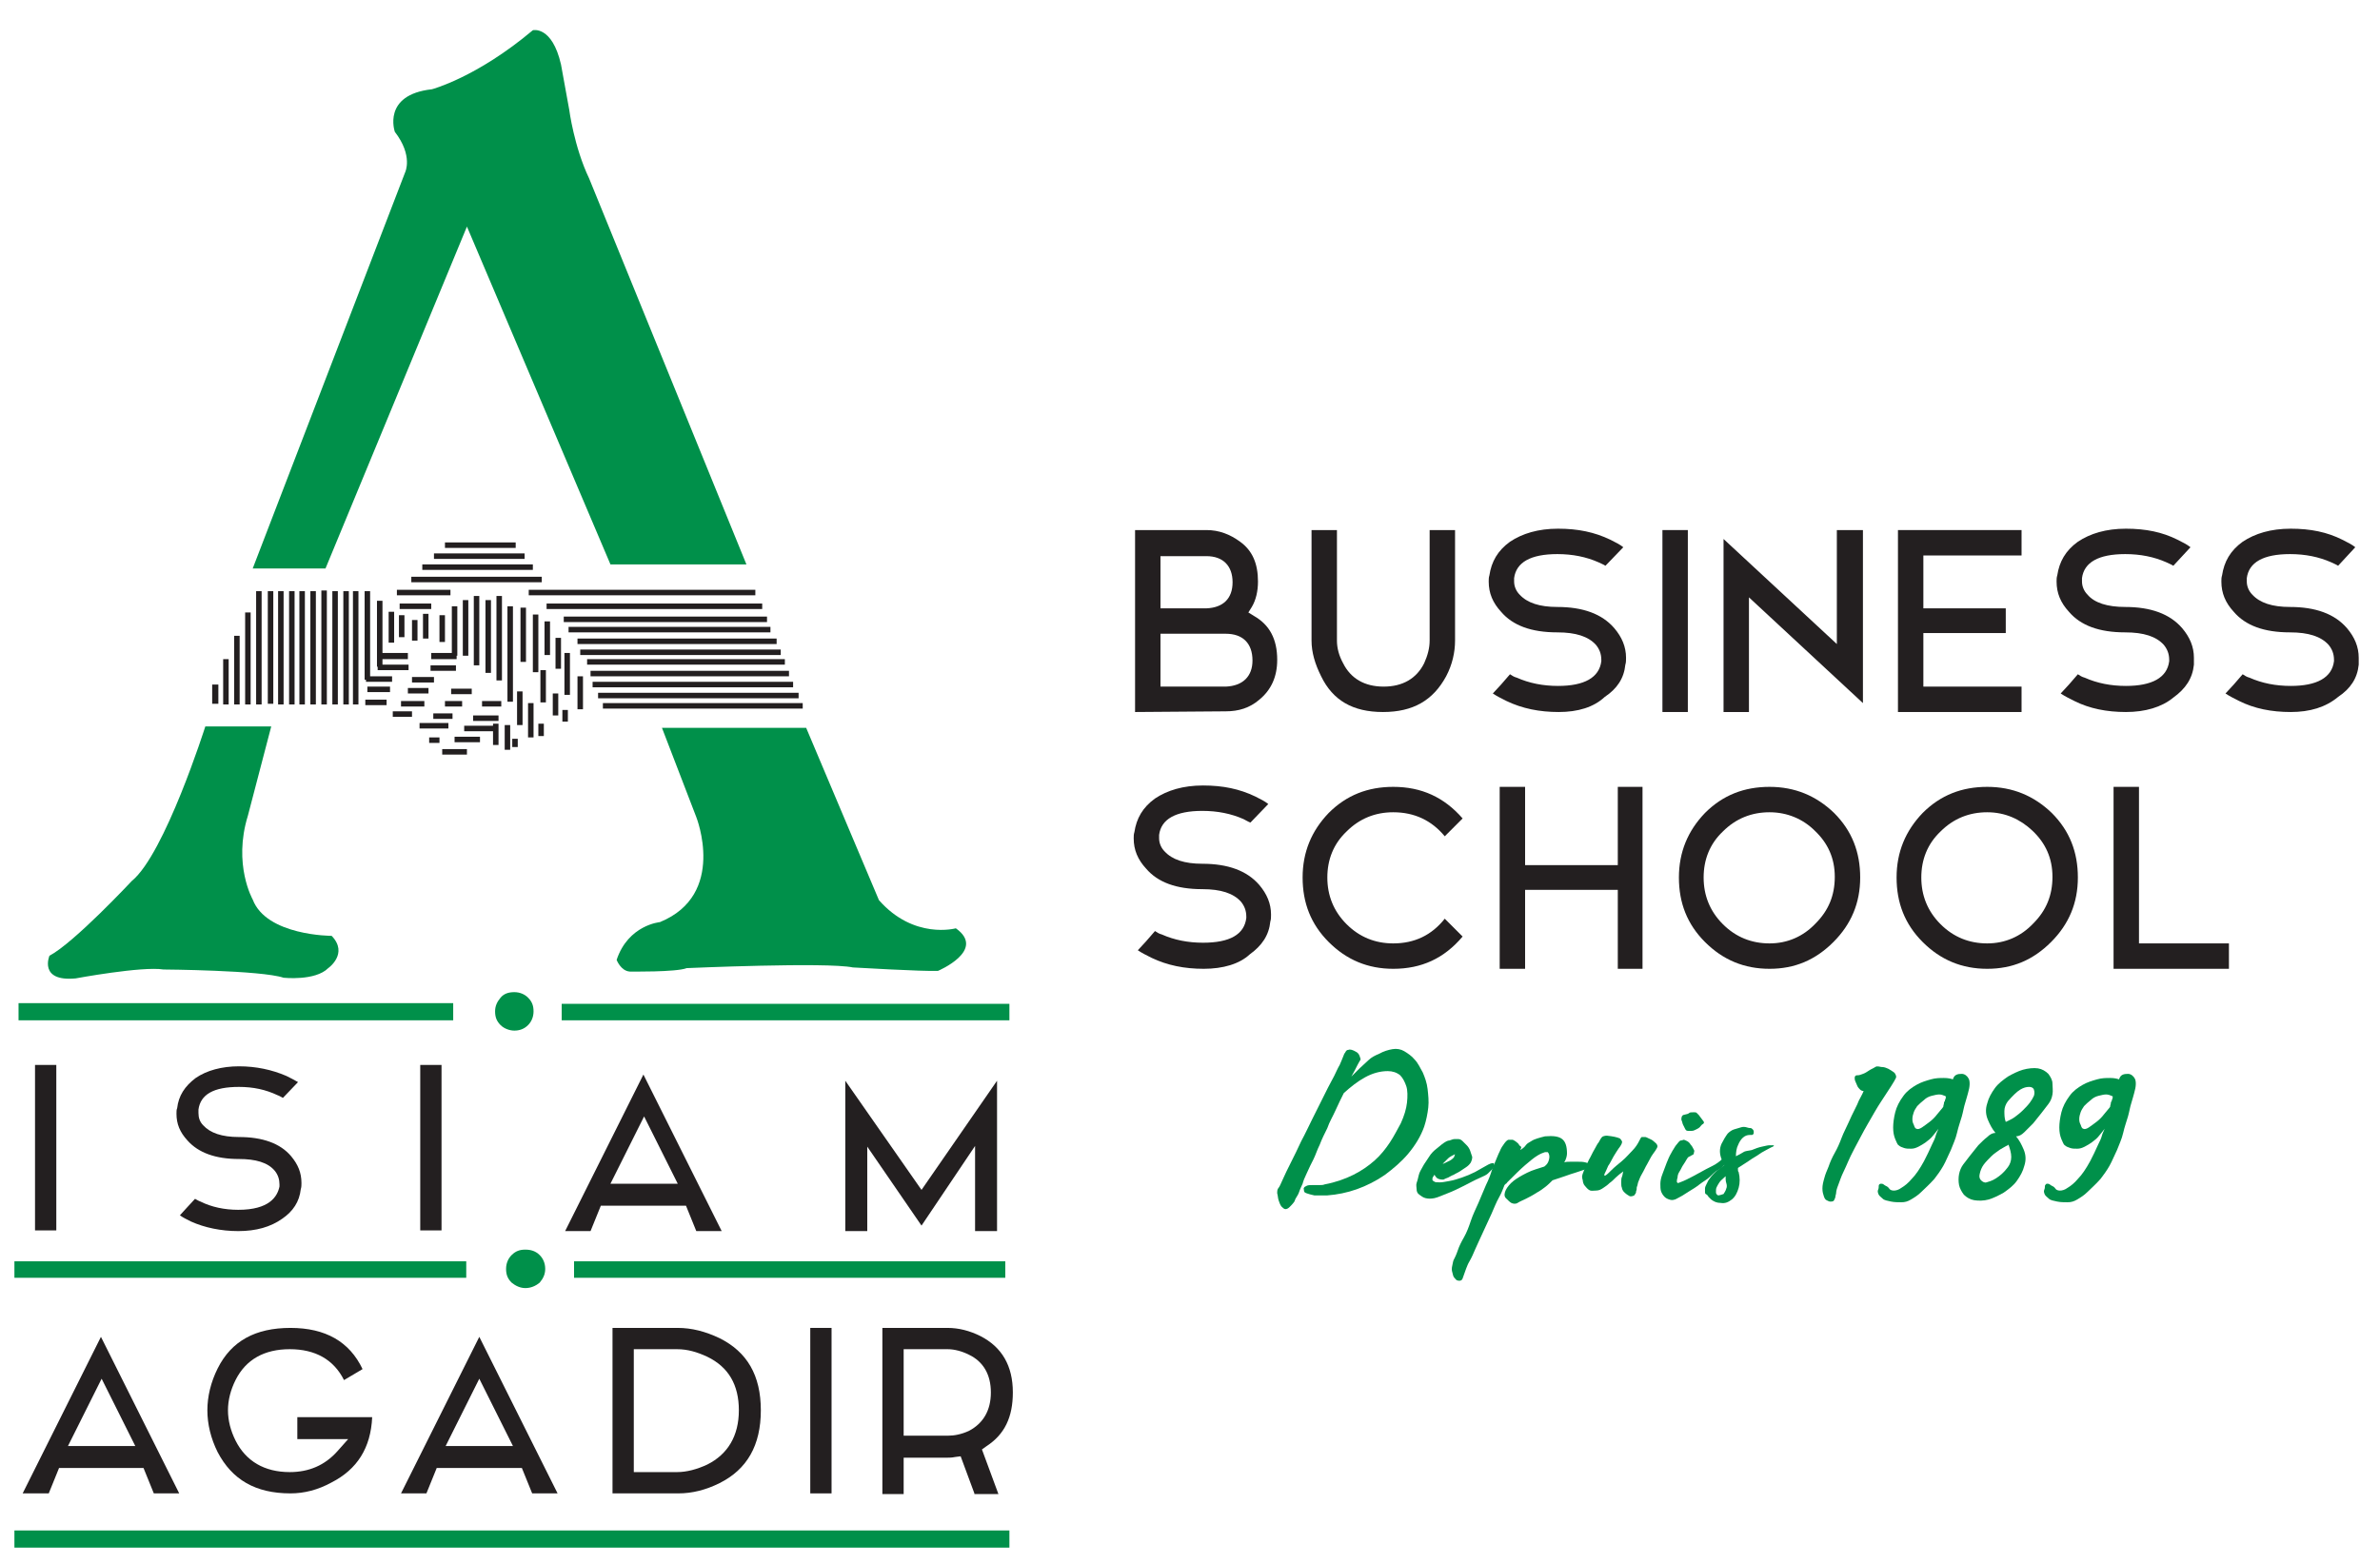 <?xml version="1.0" encoding="UTF-8"?> <svg xmlns="http://www.w3.org/2000/svg" xmlns:xlink="http://www.w3.org/1999/xlink" version="1.1" id="Layer_1" x="0px" y="0px" viewBox="0 0 346.6 227.8" style="enable-background:new 0 0 346.6 227.8;" xml:space="preserve"> <style type="text/css"> .st0{fill:#00904A;} .st1{fill:#231F20;} .st2{fill-rule:evenodd;clip-rule:evenodd;fill:#00904A;} </style> <g> <g> <rect x="2.1" y="222.9" class="st0" width="144.9" height="2.5"></rect> <rect x="2.1" y="183.7" class="st0" width="65.8" height="2.4"></rect> <rect x="83.6" y="183.7" class="st0" width="62.8" height="2.4"></rect> <path class="st0" d="M74.5,182.8c0.6-0.6,1.2-0.8,2-0.8c0.8,0,1.5,0.2,2.1,0.8c0.5,0.5,0.8,1.2,0.8,2s-0.3,1.4-0.8,2 c-0.6,0.5-1.3,0.8-2.1,0.8c-0.7,0-1.4-0.3-2-0.8c-0.6-0.6-0.8-1.2-0.8-2S74,183.3,74.5,182.8z"></path> <path class="st0" d="M72.9,145.3c0.5-0.6,1.2-0.8,2-0.8s1.5,0.3,2,0.8c0.6,0.6,0.8,1.2,0.8,2s-0.3,1.5-0.8,2 c-0.6,0.6-1.3,0.8-2,0.8s-1.5-0.3-2-0.8c-0.6-0.6-0.8-1.2-0.8-2S72.4,145.9,72.9,145.3z"></path> <rect x="2.7" y="146.1" class="st0" width="63.3" height="2.5"></rect> <rect x="81.8" y="146.2" class="st0" width="65.2" height="2.4"></rect> <g> <rect x="77" y="85.9" class="st1" width="33" height="0.8"></rect> <rect x="79.6" y="87.9" class="st1" width="31.4" height="0.8"></rect> <rect x="82.1" y="89.8" class="st1" width="29.6" height="0.8"></rect> <rect x="82.8" y="91.3" class="st1" width="29.4" height="0.8"></rect> <rect x="84.1" y="93" class="st1" width="29" height="0.8"></rect> <rect x="84.5" y="94.6" class="st1" width="29.2" height="0.8"></rect> <rect x="85.5" y="96" class="st1" width="28.8" height="0.8"></rect> <rect x="86" y="97.7" class="st1" width="28.9" height="0.8"></rect> <rect x="86.3" y="99.3" class="st1" width="29.2" height="0.8"></rect> <rect x="87.1" y="100.9" class="st1" width="29.2" height="0.8"></rect> <rect x="87.8" y="102.4" class="st1" width="29.1" height="0.8"></rect> <rect x="64.8" y="79" class="st1" width="10.3" height="0.8"></rect> <rect x="63.2" y="80.6" class="st1" width="13.2" height="0.8"></rect> <rect x="61.5" y="82.2" class="st1" width="16.1" height="0.8"></rect> <rect x="59.9" y="84" class="st1" width="19" height="0.8"></rect> <rect x="57.8" y="85.9" class="st1" width="7.8" height="0.8"></rect> <rect x="58.2" y="87.9" class="st1" width="4.6" height="0.8"></rect> <rect x="42.1" y="86.1" class="st1" width="0.8" height="16.5"></rect> <rect x="40.5" y="86.1" class="st1" width="0.8" height="16.5"></rect> <rect x="39" y="86.1" class="st1" width="0.8" height="16.4"></rect> <rect x="37.3" y="86.1" class="st1" width="0.8" height="16.5"></rect> <rect x="35.7" y="89.2" class="st1" width="0.8" height="13.4"></rect> <rect x="34.1" y="92.6" class="st1" width="0.8" height="10"></rect> <rect x="32.5" y="96" class="st1" width="0.8" height="6.6"></rect> <rect x="43.6" y="86.1" class="st1" width="0.8" height="16.5"></rect> <rect x="45.2" y="86.1" class="st1" width="0.8" height="16.5"></rect> <rect x="46.8" y="86" class="st1" width="0.8" height="16.6"></rect> <rect x="48.4" y="86.1" class="st1" width="0.8" height="16.5"></rect> <rect x="50" y="86.1" class="st1" width="0.8" height="16.5"></rect> <rect x="51.4" y="86.1" class="st1" width="0.8" height="16.5"></rect> <rect x="53.1" y="86.1" class="st1" width="0.8" height="12.9"></rect> <rect x="64.4" y="109.1" class="st1" width="3.6" height="0.8"></rect> <rect x="66.2" y="107.3" class="st1" width="3.7" height="0.8"></rect> <rect x="67.6" y="105.7" class="st1" width="4.3" height="0.8"></rect> <rect x="68.9" y="104.2" class="st1" width="3.7" height="0.8"></rect> <rect x="70.2" y="102.1" class="st1" width="2.8" height="0.8"></rect> <rect x="62.5" y="107.4" class="st1" width="1.5" height="0.8"></rect> <rect x="61.1" y="105.3" class="st1" width="4.2" height="0.8"></rect> <rect x="63.1" y="103.9" class="st1" width="2.8" height="0.8"></rect> <rect x="64.8" y="102.1" class="st1" width="2.5" height="0.8"></rect> <rect x="65.7" y="100.3" class="st1" width="3" height="0.8"></rect> <rect x="57.2" y="103.6" class="st1" width="2.8" height="0.8"></rect> <rect x="58.4" y="102.1" class="st1" width="3.4" height="0.8"></rect> <rect x="59.4" y="100.2" class="st1" width="3" height="0.8"></rect> <rect x="60" y="98.6" class="st1" width="3.2" height="0.8"></rect> <rect x="53.2" y="101.9" class="st1" width="3.1" height="0.8"></rect> <rect x="53.5" y="100" class="st1" width="3.3" height="0.8"></rect> <rect x="53.3" y="98.5" class="st1" width="3.8" height="0.8"></rect> <rect x="55" y="96.8" class="st1" width="4.5" height="0.8"></rect> <rect x="55.4" y="95.1" class="st1" width="4" height="0.9"></rect> <rect x="73.9" y="88.3" class="st1" width="0.8" height="13.9"></rect> <rect x="72.3" y="86.8" class="st1" width="0.8" height="12.3"></rect> <rect x="70.7" y="87.4" class="st1" width="0.8" height="10.6"></rect> <rect x="69" y="86.8" class="st1" width="0.8" height="10.1"></rect> <rect x="67.4" y="87.4" class="st1" width="0.8" height="8.1"></rect> <rect x="65.8" y="88.3" class="st1" width="0.8" height="7.2"></rect> <rect x="64" y="89.6" class="st1" width="0.8" height="3.9"></rect> <rect x="75.8" y="88.5" class="st1" width="0.8" height="7.9"></rect> <rect x="77.6" y="89.5" class="st1" width="0.8" height="8.4"></rect> <rect x="79.3" y="90.5" class="st1" width="0.8" height="4.9"></rect> <rect x="80.9" y="92.9" class="st1" width="0.8" height="4.5"></rect> <rect x="82.2" y="95.1" class="st1" width="0.8" height="6.1"></rect> <rect x="84.1" y="98.5" class="st1" width="0.8" height="4.8"></rect> <rect x="78.7" y="97.6" class="st1" width="0.8" height="4.7"></rect> <rect x="75.3" y="100.7" class="st1" width="0.8" height="4.9"></rect> <rect x="76.9" y="102.4" class="st1" width="0.8" height="5"></rect> <rect x="78.4" y="105.4" class="st1" width="0.8" height="1.8"></rect> <rect x="80.5" y="101" class="st1" width="0.8" height="3.2"></rect> <rect x="81.9" y="103.4" class="st1" width="0.8" height="1.7"></rect> <rect x="73.5" y="105.6" class="st1" width="0.8" height="3.6"></rect> <rect x="74.6" y="107.6" class="st1" width="0.8" height="1.2"></rect> <rect x="71.8" y="105.4" class="st1" width="0.8" height="3.1"></rect> <rect x="62.7" y="96.9" class="st1" width="3.7" height="0.8"></rect> <rect x="62.8" y="95.1" class="st1" width="3.7" height="0.9"></rect> <rect x="61.6" y="89.4" class="st1" width="0.8" height="3.6"></rect> <rect x="60" y="90.3" class="st1" width="0.8" height="3"></rect> <rect x="56.6" y="89.1" class="st1" width="0.8" height="4.5"></rect> <rect x="54.9" y="87.5" class="st1" width="0.8" height="9.6"></rect> <rect x="58.1" y="89.6" class="st1" width="0.8" height="3.2"></rect> <rect x="30.9" y="99.7" class="st1" width="0.9" height="2.8"></rect> </g> </g> <path class="st2" d="M39.5,105.8h-9.6c0,0-5.9,18.6-10.7,22.5c0,0-8.4,9-12,10.9c0,0-1.6,3.8,3.8,3.3c0,0,9.7-1.8,12.8-1.3 c0,0,14.2,0.1,17.5,1.2c0,0,4.6,0.5,6.5-1.4c0,0,3-2.1,0.5-4.7c0,0-9.5,0-11.5-5.3c0,0-2.9-5.1-0.7-12.2L39.5,105.8L39.5,105.8z"></path> <path class="st2" d="M117.4,106h-21l5,13c0,0,4.5,11.3-5.3,15.3c0,0-4.6,0.4-6.3,5.5c0,0,0.6,1.6,1.9,1.7c0,0,6.8,0.1,8.3-0.5 c0,0,20.4-0.9,24.2-0.1c0,0,10.2,0.6,12.4,0.5c0,0,7.1-3,2.6-6.2c0,0-6.1,1.7-11.2-4.1L117.4,106L117.4,106z"></path> <path class="st2" d="M108.7,82.2H88.9L68,33L47.4,82.8H36.8L59,25.1c0,0,1.2-2.4-1.5-5.9c0,0-1.9-5.4,5.4-6.2c0,0,6.5-1.7,14.7-8.6 c0,0,2.8-0.7,4.1,5l1.2,6.6c0,0,0.7,5.4,2.9,10L108.7,82.2L108.7,82.2z"></path> </g> <rect x="5.1" y="155.1" class="st1" width="3.1" height="24.1"></rect> <path class="st1" d="M34.7,179.3c-2.5,0-4.9-0.5-6.9-1.4c-0.6-0.3-1.2-0.6-1.6-0.9l1-1.1l1.2-1.3c0.2,0.1,0.5,0.3,0.8,0.4 c1.6,0.8,3.5,1.2,5.5,1.2c4.5,0,5.7-1.9,6-3.4v-0.3c0-0.7-0.2-1.4-0.7-2c-1-1.2-2.8-1.7-5.2-1.7c-3.4,0-5.9-0.9-7.5-2.7 c-1.1-1.2-1.6-2.4-1.6-3.9c0-0.3,0-0.6,0.1-0.8c0.2-1.8,1.1-3.2,2.7-4.4c1.6-1.1,3.8-1.7,6.3-1.7s4.8,0.5,6.9,1.4 c0.6,0.3,1.2,0.6,1.7,0.9l-2.2,2.3c-0.2-0.1-0.5-0.3-0.8-0.4c-1.7-0.8-3.5-1.2-5.6-1.2c-3.7,0-5.6,1.1-5.9,3.3v0.5 c0,0.7,0.2,1.3,0.7,1.8c1,1.1,2.7,1.7,5.2,1.7c3.4,0,6,0.9,7.6,2.8c1,1.2,1.5,2.4,1.5,3.9c0,0.3,0,0.6-0.1,0.9 c-0.2,1.8-1.1,3.2-2.7,4.3C39.4,178.7,37.3,179.3,34.7,179.3L34.7,179.3z"></path> <rect x="61.2" y="155.1" class="st1" width="3.1" height="24.1"></rect> <path class="st1" d="M101.4,179.3l-1.5-3.7H87.5l-1.5,3.7h-3.7l11.4-22.8l11.4,22.8H101.4L101.4,179.3z M88.9,172.4h9.8l-4.9-9.8 L88.9,172.4z"></path> <polygon class="st1" points="142,179.3 142,166.9 134.2,178.5 126.3,167 126.3,179.3 123.1,179.3 123.1,157.4 134.2,173.3 145.2,157.4 145.2,179.3 "></polygon> <path class="st1" d="M22.4,217.5l-1.5-3.7H8.6l-1.5,3.7H3.3l11.4-22.8l11.4,22.8L22.4,217.5L22.4,217.5z M9.9,210.6h9.8l-4.9-9.8 C14.8,200.8,9.9,210.6,9.9,210.6z"></path> <path class="st1" d="M42.3,217.5c-5.1,0-8.5-2-10.6-6c-1-2-1.5-4.1-1.5-6.1s0.5-4.1,1.5-6.1c2-4,5.5-5.9,10.6-5.9s8.6,2,10.5,6 l-2.7,1.6c-1.5-3-4.2-4.5-7.9-4.5s-6.4,1.5-7.9,4.5c-0.7,1.4-1.1,2.9-1.1,4.4s0.4,3,1.1,4.4c1.5,3,4.2,4.6,7.9,4.6 c2.8,0,5.1-1,6.9-3l1.6-1.8h-7.4v-3.2h10.9c-0.2,4.5-2.2,7.6-5.9,9.5C46.3,217,44.3,217.5,42.3,217.5L42.3,217.5z"></path> <path class="st1" d="M77.5,217.5l-1.5-3.7H63.6l-1.5,3.7h-3.7l11.4-22.8l11.4,22.8L77.5,217.5L77.5,217.5z M64.9,210.6h9.8l-4.9-9.8 L64.9,210.6z"></path> <path class="st1" d="M89.2,217.5v-24.1h9.5c2,0,4,0.5,6.1,1.5c4,2,6,5.4,6,10.5s-2,8.6-6,10.6c-2,1-4,1.5-6,1.5L89.2,217.5 L89.2,217.5z M92.3,214.4h6.3c1.4,0,2.9-0.4,4.4-1.1c3-1.5,4.6-4.2,4.6-7.9s-1.5-6.3-4.6-7.8c-1.5-0.7-2.9-1.1-4.4-1.1h-6.3V214.4 L92.3,214.4z"></path> <rect x="118" y="193.4" class="st1" width="3.1" height="24.1"></rect> <path class="st1" d="M141.9,217.5l-2-5.4l-0.8,0.1c-0.5,0.1-0.8,0.1-1.1,0.1h-6.4v5.3h-3.1v-24.2h9.5c1.6,0,3.2,0.4,4.8,1.2 c3.1,1.6,4.7,4.3,4.7,8.2c0,3.6-1.2,6.1-3.8,7.8l-0.7,0.5l2.4,6.5H141.9L141.9,217.5z M131.6,209.1h6.4c1,0,2-0.2,3.1-0.7 c2.1-1.1,3.2-3,3.2-5.6s-1.1-4.5-3.2-5.5c-1-0.5-2.1-0.8-3.1-0.8h-6.4V209.1L131.6,209.1z"></path> <g> <g> <path class="st0" d="M202.8,152.8c0.6-0.1,1.2,0,1.7,0.3s1.1,0.7,1.5,1.2c0.5,0.5,0.8,1.2,1.2,1.9c0.3,0.7,0.6,1.5,0.7,2.4 c0.1,0.9,0.2,1.8,0.1,2.7c-0.1,0.9-0.3,1.9-0.6,2.8c-0.5,1.4-1.3,2.7-2.3,3.9c-1,1.2-2.2,2.2-3.4,3.1c-1.3,0.9-2.7,1.6-4.1,2.1 s-2.9,0.8-4.3,0.9c-0.8,0-1.4,0-1.9,0c-0.5-0.1-0.8-0.2-1.1-0.3s-0.4-0.2-0.4-0.4s-0.1-0.3,0-0.4c0-0.1,0.2-0.2,0.4-0.3 s0.5-0.1,0.8-0.1h1c0.3,0,0.6,0,0.8-0.1c1.6-0.3,3-0.8,4.2-1.4c1.2-0.6,2.2-1.3,3.1-2.1c0.9-0.8,1.6-1.7,2.2-2.6s1.1-1.9,1.6-2.8 c0.5-1.1,0.8-2.1,0.9-3c0.1-0.9,0.1-1.8-0.1-2.4s-0.5-1.2-0.9-1.6c-0.5-0.4-1.1-0.6-1.8-0.6c-1.1,0-2.2,0.3-3.3,0.9 c-1.1,0.6-2.1,1.4-3.1,2.3c-0.4,0.8-0.8,1.6-1.2,2.5s-0.9,1.7-1.2,2.6c-0.4,0.8-0.8,1.6-1.1,2.4c-0.4,0.8-0.6,1.5-0.9,2.1 c-0.1,0.2-0.3,0.6-0.5,1s-0.4,0.9-0.6,1.3s-0.4,0.9-0.5,1.3c-0.2,0.4-0.3,0.7-0.4,0.9c-0.1,0.3-0.2,0.6-0.4,0.9s-0.3,0.5-0.4,0.8 c-0.2,0.3-0.5,0.6-0.7,0.8s-0.4,0.3-0.6,0.3c-0.2,0-0.4-0.2-0.6-0.4c-0.2-0.3-0.3-0.6-0.4-0.9c-0.1-0.3-0.1-0.7-0.2-1 c0-0.3,0-0.6,0.2-0.8c0.1-0.1,0.3-0.5,0.6-1.2s0.7-1.5,1.2-2.5c0.5-1,1-2,1.5-3.1c0.6-1.1,1.1-2.2,1.6-3.2s1-2,1.4-2.8 c0.4-0.8,0.7-1.4,0.9-1.8c0.3-0.6,0.6-1.1,0.9-1.7s0.5-1.1,0.8-1.6c0.2-0.5,0.4-0.9,0.5-1.2s0.2-0.5,0.3-0.6 c0.1-0.2,0.2-0.4,0.5-0.4c0.2-0.1,0.6,0,1.1,0.3c0.2,0.1,0.4,0.3,0.5,0.6c0.1,0.3,0.2,0.5,0.1,0.6c0,0-0.2,0.3-0.4,0.7 s-0.5,1-0.9,1.7c0.4-0.4,0.8-0.8,1.2-1.2s0.9-0.8,1.3-1.2s1-0.7,1.5-0.9C201.5,153.1,202.2,152.9,202.8,152.8L202.8,152.8z"></path> <path class="st0" d="M216.4,169.8c0.5-0.3,0.8-0.4,1-0.4s0.2,0.1,0.2,0.3s-0.1,0.4-0.3,0.6c-0.2,0.2-0.4,0.4-0.6,0.6 s-0.6,0.4-1.3,0.7s-1.4,0.7-2.2,1.1c-0.8,0.4-1.6,0.8-2.4,1.1s-1.4,0.6-1.9,0.7c-0.5,0.1-0.9,0.1-1.3,0s-0.6-0.3-0.9-0.5 s-0.4-0.5-0.4-0.8s-0.1-0.6,0-0.9s0.2-0.6,0.3-1.1s0.4-0.9,0.6-1.3s0.6-0.9,0.9-1.4s0.7-0.9,1.1-1.2c0.4-0.3,0.7-0.6,1-0.8 s0.6-0.4,0.9-0.4c0.3-0.1,0.5-0.2,0.7-0.2s0.4,0,0.6,0c0.2,0,0.4,0.1,0.6,0.3c0.2,0.2,0.4,0.4,0.6,0.6s0.4,0.5,0.5,0.8 s0.2,0.6,0.3,0.9c0,0.3-0.1,0.6-0.2,0.8c-0.2,0.3-0.4,0.5-0.7,0.7s-0.6,0.4-0.9,0.6c-0.3,0.2-0.6,0.3-0.9,0.5 c-0.3,0.1-0.6,0.3-0.8,0.4c-0.3,0.1-0.5,0.2-0.7,0.3c-0.2,0-0.4,0-0.7-0.1s-0.4-0.3-0.6-0.6c-0.1,0.1-0.1,0.2-0.2,0.3 s-0.1,0.3-0.1,0.4c0,0.1,0.1,0.2,0.3,0.3c0.1,0.1,0.4,0.1,0.8,0.1s0.8-0.1,1.4-0.2s1.2-0.3,1.8-0.5c0.6-0.2,1.3-0.5,1.9-0.8 C215.3,170.4,215.9,170.1,216.4,169.8L216.4,169.8z M211.9,168.1c-0.4,0.2-0.8,0.4-1,0.6c-0.2,0.2-0.5,0.5-0.8,0.8 c0.1,0,0.3-0.1,0.5-0.2s0.4-0.2,0.6-0.3s0.4-0.3,0.5-0.4C211.8,168.5,211.8,168.3,211.9,168.1L211.9,168.1z"></path> <path class="st0" d="M231.7,169.6c0.2,0.1,0.2,0.2,0.1,0.3s-0.3,0.2-0.6,0.3s-0.6,0.2-0.9,0.3s-0.6,0.2-0.9,0.3 c-0.4,0.1-0.9,0.3-1.5,0.5c-0.6,0.2-1.2,0.4-1.8,0.6c-0.3,0.3-0.7,0.7-1.1,1s-0.8,0.6-1.2,0.8c-0.6,0.4-1.2,0.7-1.6,0.9 s-0.9,0.4-1.2,0.6s-0.7,0.1-0.9,0s-0.5-0.4-0.8-0.7s-0.2-0.8,0-1.2s0.6-0.9,1.1-1.3s1.2-0.8,2-1.2c0.8-0.4,1.6-0.6,2.5-0.9 c0.4-0.3,0.6-0.6,0.7-1.1c0.1-0.4,0-0.8-0.2-1c0,0-0.2,0-0.4,0c-0.3,0.1-0.6,0.2-1.1,0.5c-0.5,0.3-1.1,0.8-1.8,1.4 c-0.7,0.6-1.6,1.5-2.6,2.5c-0.1,0.1-0.1,0.2-0.2,0.2l-0.2,0.2c-0.2,0.5-0.4,1.1-0.8,1.8s-0.7,1.5-1.1,2.4 c-0.4,0.9-0.8,1.7-1.2,2.6c-0.4,0.9-0.8,1.7-1.1,2.4s-0.6,1.4-0.9,1.9s-0.4,0.9-0.5,1.1c-0.2,0.6-0.4,1.1-0.5,1.4 c-0.1,0.3-0.4,0.4-0.7,0.3c-0.2,0-0.3-0.2-0.5-0.4s-0.2-0.5-0.3-0.8s-0.1-0.6,0-1s0.1-0.7,0.3-1c0.1-0.2,0.3-0.6,0.5-1.2 c0.2-0.6,0.5-1.2,0.9-1.9s0.7-1.5,1-2.4s0.7-1.7,1.1-2.6c0.4-0.9,0.7-1.7,1.1-2.6c0.4-0.8,0.7-1.6,0.9-2.3 c0.3-0.7,0.5-1.2,0.7-1.7s0.3-0.7,0.4-0.9c0.2-0.5,0.4-0.8,0.7-1.2s0.5-0.5,0.6-0.5c0.2,0,0.4,0,0.6,0c0.2,0.1,0.4,0.2,0.5,0.3 s0.3,0.2,0.4,0.4s0.2,0.2,0.3,0.3c0.1,0.1,0,0.2-0.1,0.5c0.3-0.2,0.6-0.4,0.8-0.7s0.5-0.4,0.8-0.6s0.6-0.3,0.9-0.4 s0.7-0.2,1.1-0.3c1.2-0.1,2,0,2.5,0.4c0.5,0.4,0.7,1.1,0.7,2.1c0,0.3-0.1,0.8-0.4,1.3c0.2-0.1,0.6-0.1,0.9-0.1s0.7,0,1.1,0 s0.7,0,1.1,0.1S231.4,169.5,231.7,169.6L231.7,169.6z"></path> <path class="st0" d="M235.9,165.8c0.1,0.1,0.2,0.2,0.3,0.4s-0.1,0.6-0.5,1.1c-0.2,0.3-0.4,0.6-0.7,1.1c-0.3,0.5-0.5,1-0.8,1.4 c-0.2,0.5-0.4,0.9-0.5,1.1s-0.1,0.4,0.1,0.3s0.5-0.4,0.9-0.8c0.4-0.4,0.9-0.8,1.5-1.3s1-1,1.5-1.5s0.8-1,1-1.4 c0.2-0.4,0.3-0.6,0.4-0.6c0.1,0,0.3,0,0.5,0c0.1,0,0.3,0.1,0.5,0.2c0.2,0.1,0.5,0.2,0.7,0.4s0.4,0.3,0.5,0.5s0.1,0.3,0,0.5 s-0.3,0.5-0.6,0.9c-0.3,0.4-0.5,0.9-0.8,1.4c-0.3,0.5-0.5,1-0.8,1.5c-0.3,0.5-0.4,0.9-0.5,1.1c-0.1,0.2-0.1,0.5-0.2,0.7 s0,0.4-0.1,0.6s0,0.3-0.1,0.4s-0.1,0.2-0.2,0.3c-0.2,0.1-0.5,0.2-0.7,0.1s-0.5-0.3-0.8-0.6c-0.1-0.1-0.3-0.4-0.3-0.6 c-0.1-0.2-0.1-0.5-0.1-0.8c0-0.3,0-0.6,0.1-0.8s0.1-0.5,0.2-0.8c-0.4,0.3-0.8,0.6-1.1,0.9c-0.3,0.3-0.6,0.6-0.9,0.8 c-0.3,0.3-0.6,0.5-0.9,0.7s-0.6,0.4-1.1,0.4s-0.7,0.1-1-0.1s-0.4-0.4-0.6-0.6s-0.3-0.6-0.3-0.8c-0.1-0.3-0.1-0.5-0.1-0.6 s0.1-0.4,0.3-0.9c0.2-0.4,0.4-0.9,0.7-1.5c0.3-0.5,0.5-1,0.8-1.5c0.3-0.5,0.4-0.8,0.6-1c0.2-0.4,0.4-0.7,0.5-0.8s0.4-0.2,0.7-0.2 C234.9,165.5,235.4,165.6,235.9,165.8L235.9,165.8z"></path> <path class="st0" d="M250.7,168.9c0.2-0.1,0.4-0.2,0.6-0.2c0.1,0,0.2,0,0.3,0.1s0,0.2-0.1,0.4c-0.1,0.2-0.3,0.4-0.5,0.6 c-0.1,0.1-0.4,0.4-0.8,0.6s-0.8,0.6-1.2,1s-1,0.7-1.5,1.1s-1,0.7-1.5,1c-0.5,0.3-0.9,0.6-1.3,0.8c-0.4,0.2-0.7,0.4-0.8,0.4 c-0.3,0.1-0.5,0.1-0.8,0s-0.5-0.2-0.7-0.4s-0.4-0.5-0.5-0.8c-0.1-0.3-0.1-0.7-0.1-1.1s0.1-0.9,0.3-1.4c0.2-0.5,0.4-1.1,0.6-1.6 s0.4-1,0.7-1.5c0.2-0.4,0.5-0.8,0.6-1c0.4-0.5,0.6-0.8,0.8-0.8s0.3-0.1,0.4-0.1c0.1,0,0.3,0.1,0.5,0.2s0.4,0.3,0.5,0.5 c0.2,0.2,0.3,0.4,0.4,0.6c0.1,0.2,0.2,0.3,0.1,0.5c0,0.2-0.1,0.4-0.2,0.4s-0.3,0.2-0.6,0.3c-0.1,0.1-0.2,0.2-0.3,0.4 s-0.3,0.5-0.5,0.8s-0.3,0.6-0.5,0.9s-0.3,0.6-0.3,0.9c-0.1,0.3-0.1,0.5-0.1,0.6s0.1,0.2,0.2,0.2c0.2-0.1,0.6-0.2,1.2-0.5 c0.6-0.3,1.2-0.6,1.9-1c0.7-0.4,1.3-0.7,1.9-1S250.5,169.1,250.7,168.9L250.7,168.9z M247.5,164.2c-0.1,0.1-0.3,0.2-0.5,0.3 s-0.4,0.2-0.6,0.2s-0.4,0-0.6,0s-0.3-0.1-0.4-0.3c-0.1-0.2-0.2-0.4-0.3-0.6s-0.1-0.4-0.2-0.6s0-0.4,0-0.5c0-0.1,0.1-0.2,0.2-0.3 c0.1,0,0.3-0.1,0.4-0.1s0.4-0.1,0.5-0.2s0.3-0.1,0.5-0.1s0.2,0,0.3,0c0.1,0,0.2,0,0.3,0.1s0.2,0.2,0.3,0.3s0.2,0.3,0.3,0.4 c0.1,0.1,0.2,0.3,0.3,0.4c0.2,0.2,0.2,0.4,0,0.5S247.7,164,247.5,164.2L247.5,164.2z"></path> <path class="st0" d="M255.1,167.5c0.5-0.2,1-0.4,1.5-0.5s0.8-0.2,1.1-0.2s0.5,0,0.6,0s0,0.1-0.1,0.2c-0.3,0.1-0.6,0.3-1,0.5 s-0.9,0.5-1.3,0.8c-0.5,0.3-1,0.6-1.4,0.9c-0.5,0.3-0.9,0.6-1.4,0.9c0,0.1,0,0.2,0,0.3c0,0.1,0,0.2,0.1,0.3c0.2,0.8,0.2,1.6,0,2.3 s-0.5,1.3-1,1.7c-0.5,0.4-1,0.6-1.6,0.5c-0.6,0-1-0.2-1.4-0.5c-0.1-0.1-0.3-0.3-0.4-0.4c-0.1-0.2-0.2-0.3-0.4-0.4 c-0.1-0.1-0.1-0.2-0.1-0.3s0-0.3,0-0.5c0-0.2,0.1-0.4,0.2-0.6c0.1-0.2,0.2-0.4,0.3-0.6c0.2-0.3,0.5-0.7,0.9-1.1s0.9-0.7,1.4-1.1 c0-0.1-0.1-0.3-0.2-0.4s-0.1-0.3-0.2-0.5c-0.3-0.8-0.3-1.5,0-2.2c0.3-0.6,0.6-1.1,0.9-1.5c0.3-0.3,0.6-0.5,0.9-0.6s0.7-0.2,1-0.3 s0.6-0.1,0.9,0s0.5,0.1,0.6,0.1c0.2,0.1,0.4,0.3,0.4,0.5s0,0.4-0.1,0.4c-0.1,0.1-0.1,0.1-0.2,0.1s-0.1,0-0.3,0 c-0.7,0-1.3,0.5-1.7,1.5c-0.2,0.4-0.3,1-0.3,1.6c0.4-0.2,0.8-0.4,1.1-0.6S254.7,167.6,255.1,167.5L255.1,167.5z M251.4,173.1 c0.1-0.2,0.1-0.5,0-0.8s-0.1-0.6-0.1-1c0,0-0.1,0.1-0.1,0.1c-0.3,0.3-0.6,0.5-0.8,0.8s-0.3,0.5-0.4,0.7s-0.1,0.4-0.1,0.5 s0,0.2,0,0.3c0,0.1,0.1,0.3,0.3,0.4c0.2,0,0.5-0.1,0.8-0.2C251.1,173.7,251.3,173.5,251.4,173.1L251.4,173.1z"></path> <path class="st0" d="M274,155.4c0.1,0,0.3,0,0.6,0.1s0.5,0.2,0.8,0.4s0.5,0.3,0.6,0.5s0.2,0.4,0.1,0.6c-0.1,0.2-0.3,0.6-0.7,1.2 c-0.4,0.6-0.9,1.4-1.5,2.3c-0.6,0.9-1.2,2-1.9,3.2c-0.7,1.2-1.3,2.4-2,3.7s-1.1,2.4-1.5,3.2c-0.4,0.8-0.6,1.5-0.8,2 s-0.3,0.9-0.3,1.1s-0.1,0.4-0.1,0.5c0,0.2-0.1,0.4-0.2,0.6c-0.1,0.2-0.3,0.2-0.6,0.2c-0.1,0-0.3-0.1-0.5-0.2 c-0.2-0.1-0.3-0.3-0.4-0.6s-0.2-0.6-0.2-1.1s0.1-0.9,0.3-1.6c0.1-0.4,0.3-0.9,0.6-1.6c0.2-0.6,0.5-1.3,0.9-2s0.7-1.4,1-2.2 s0.7-1.5,1-2.2s0.6-1.3,0.9-1.9c0.3-0.6,0.5-1,0.6-1.3c0.2-0.4,0.5-0.9,0.7-1.4c-0.2,0-0.4-0.1-0.5-0.2c-0.1-0.1-0.3-0.3-0.4-0.5 l-0.3-0.7c-0.1-0.2-0.1-0.4-0.1-0.5s0-0.2,0.1-0.3s0.2-0.1,0.4-0.1c0.2,0,0.4-0.1,0.7-0.2c0.3-0.1,0.6-0.3,0.9-0.5 c0.3-0.2,0.6-0.3,0.9-0.5S273.8,155.4,274,155.4L274,155.4z"></path> <path class="st0" d="M285.7,156.4c0.4,0,0.8,0.3,1,0.7c0.2,0.4,0.2,1.1-0.1,2.1c-0.1,0.3-0.2,0.8-0.4,1.4s-0.3,1.3-0.5,2 c-0.2,0.7-0.5,1.5-0.7,2.4s-0.6,1.7-0.9,2.5c-0.4,0.8-0.7,1.6-1.1,2.3c-0.4,0.7-0.9,1.4-1.3,1.9c-0.7,0.8-1.4,1.4-1.9,1.9 c-0.5,0.5-1,0.8-1.5,1.1s-0.9,0.4-1.4,0.4c-0.5,0-1,0-1.5-0.1c-0.5-0.1-1-0.2-1.2-0.4s-0.5-0.4-0.6-0.6s-0.2-0.5-0.1-0.7 s0.1-0.4,0.1-0.6s0.2-0.3,0.3-0.3s0.3,0,0.4,0.1c0.1,0.1,0.3,0.2,0.5,0.3s0.3,0.3,0.4,0.4s0.3,0.2,0.6,0.2s0.7-0.1,1.1-0.4 c0.5-0.3,1-0.7,1.5-1.3c0.6-0.6,1.2-1.5,1.8-2.6c0.2-0.4,0.4-0.8,0.6-1.2c0.2-0.4,0.4-0.9,0.6-1.3s0.4-0.8,0.5-1.2 c0.1-0.4,0.3-0.7,0.4-1c-0.2,0.3-0.5,0.6-0.8,1s-0.7,0.7-1.1,1c-0.3,0.2-0.6,0.4-1,0.6s-0.7,0.3-1.1,0.3s-0.7,0-1-0.1 s-0.6-0.2-0.8-0.4c-0.2-0.1-0.3-0.5-0.5-0.9c-0.2-0.5-0.3-1-0.3-1.7c0-0.6,0.1-1.4,0.3-2.2c0.2-0.8,0.6-1.6,1.2-2.4 c0.5-0.7,1.2-1.2,1.9-1.6c0.7-0.4,1.4-0.6,2.1-0.8s1.3-0.2,1.9-0.2s1,0.1,1.3,0.2C284.6,156.5,285.1,156.4,285.7,156.4 L285.7,156.4z M279.1,164.4c0.2,0.1,0.5,0,0.8-0.2s0.7-0.5,1.1-0.8c0.4-0.3,0.8-0.7,1.1-1.1s0.7-0.8,0.9-1.1 c0-0.2,0.1-0.4,0.1-0.5c0-0.1,0-0.2,0.1-0.3s0-0.2,0.1-0.3s0-0.2,0.1-0.4c-0.1,0-0.1-0.1-0.2-0.1c-0.2-0.1-0.5-0.2-0.8-0.2 s-0.7,0.1-1.1,0.2s-0.8,0.3-1.1,0.6c-0.4,0.3-0.7,0.6-1,0.9c-0.2,0.3-0.4,0.6-0.5,0.9c-0.1,0.3-0.2,0.6-0.2,1s0.1,0.6,0.2,0.8 S278.8,164.3,279.1,164.4L279.1,164.4z"></path> <path class="st0" d="M296.8,155.6c0.6,0.1,1.1,0.4,1.5,0.8c0.3,0.4,0.6,0.9,0.6,1.4s0.1,1.1,0,1.6c-0.1,0.6-0.3,1-0.6,1.4 c-0.3,0.4-0.6,0.8-1,1.3s-0.8,1-1.2,1.5c-0.5,0.5-0.9,0.9-1.3,1.3c-0.4,0.4-0.8,0.6-1.2,0.6c0.5,0.6,0.8,1.2,1.1,1.9 s0.4,1.5,0.1,2.4c-0.2,0.8-0.6,1.5-1.1,2.2s-1.2,1.2-1.9,1.7c-0.7,0.4-1.5,0.8-2.2,1s-1.5,0.2-2.1,0.1c-0.6-0.1-1.1-0.4-1.5-0.8 c-0.3-0.4-0.6-0.9-0.7-1.4s-0.1-1.1,0-1.6c0.1-0.5,0.3-1,0.6-1.4c0.3-0.4,0.6-0.8,1-1.3s0.8-1,1.2-1.5c0.5-0.5,0.9-0.9,1.3-1.2 c0.4-0.4,0.8-0.6,1.2-0.6c-0.5-0.6-0.8-1.2-1.1-1.9s-0.4-1.5-0.1-2.4c0.2-0.8,0.6-1.5,1.1-2.2s1.2-1.2,1.9-1.7 c0.7-0.4,1.5-0.8,2.2-1S296.2,155.5,296.8,155.6L296.8,155.6z M292.4,170c0.3-0.4,0.5-0.9,0.5-1.5c0-0.6-0.2-1.2-0.4-1.8l-0.1,0.1 c-0.3,0.1-0.7,0.4-1.1,0.6c-0.4,0.3-0.9,0.6-1.3,1c-0.4,0.4-0.8,0.8-1.1,1.2c-0.3,0.4-0.5,0.9-0.6,1.4c-0.1,0.4,0,0.7,0.2,0.9 c0.2,0.2,0.5,0.4,0.8,0.3s0.8-0.2,1.4-0.6S291.8,170.8,292.4,170L292.4,170z M296.2,159.6c0.1-0.3,0.1-0.6,0-0.9s-0.4-0.4-0.7-0.4 c-0.4,0-0.8,0.1-1.3,0.4c-0.5,0.3-1.1,0.9-1.8,1.7c-0.3,0.4-0.5,0.9-0.5,1.4s0,1.1,0.2,1.6c0.4-0.2,0.9-0.4,1.3-0.7s0.8-0.6,1.2-1 s0.7-0.7,1-1.1S296,160,296.2,159.6L296.2,159.6z"></path> <path class="st0" d="M309.9,156.4c0.4,0,0.8,0.3,1,0.7c0.2,0.4,0.2,1.1-0.1,2.1c-0.1,0.3-0.2,0.8-0.4,1.4s-0.3,1.3-0.5,2 c-0.2,0.7-0.5,1.5-0.7,2.4s-0.6,1.7-0.9,2.5c-0.4,0.8-0.7,1.6-1.1,2.3c-0.4,0.7-0.9,1.4-1.3,1.9c-0.7,0.8-1.4,1.4-1.9,1.9 c-0.5,0.5-1,0.8-1.5,1.1s-0.9,0.4-1.4,0.4c-0.5,0-1,0-1.5-0.1c-0.5-0.1-1-0.2-1.2-0.4s-0.5-0.4-0.6-0.6s-0.2-0.5-0.1-0.7 s0.1-0.4,0.1-0.6c0.1-0.2,0.2-0.3,0.3-0.3s0.3,0,0.4,0.1c0.1,0.1,0.3,0.2,0.5,0.3s0.3,0.3,0.4,0.4s0.3,0.2,0.6,0.2 s0.7-0.1,1.1-0.4c0.5-0.3,1-0.7,1.5-1.3c0.6-0.6,1.2-1.5,1.8-2.6c0.2-0.4,0.4-0.8,0.6-1.2c0.2-0.4,0.4-0.9,0.6-1.3 s0.4-0.8,0.5-1.2c0.1-0.4,0.3-0.7,0.4-1c-0.2,0.3-0.5,0.6-0.8,1s-0.7,0.7-1.1,1c-0.3,0.2-0.6,0.4-1,0.6s-0.7,0.3-1.1,0.3 s-0.7,0-1-0.1s-0.6-0.2-0.8-0.4c-0.2-0.1-0.3-0.5-0.5-0.9c-0.2-0.5-0.3-1-0.3-1.7c0-0.6,0.1-1.4,0.3-2.2c0.2-0.8,0.6-1.6,1.2-2.4 c0.5-0.7,1.2-1.2,1.9-1.6c0.7-0.4,1.4-0.6,2.1-0.8s1.3-0.2,1.9-0.2s1,0.1,1.3,0.2C308.8,156.5,309.3,156.4,309.9,156.4 L309.9,156.4z M303.4,164.4c0.2,0.1,0.5,0,0.8-0.2s0.7-0.5,1.1-0.8c0.4-0.3,0.8-0.7,1.1-1.1s0.7-0.8,0.9-1.1 c0-0.2,0.1-0.4,0.1-0.5c0-0.1,0-0.2,0.1-0.3s0-0.2,0.1-0.3s0-0.2,0.1-0.4c-0.1,0-0.1-0.1-0.2-0.1c-0.2-0.1-0.5-0.2-0.8-0.2 s-0.7,0.1-1.1,0.2s-0.8,0.3-1.1,0.6c-0.4,0.3-0.7,0.6-1,0.9c-0.2,0.3-0.4,0.6-0.5,0.9c-0.1,0.3-0.2,0.6-0.2,1s0.1,0.6,0.2,0.8 S303.1,164.3,303.4,164.4L303.4,164.4z"></path> </g> <g> <path class="st1" d="M165.3,103.7V77.2h10.4c1.8,0,3.4,0.6,4.9,1.7c1.8,1.3,2.6,3.2,2.6,5.8c0,1.4-0.3,2.7-0.9,3.7l-0.5,0.8 l0.8,0.5c2.3,1.3,3.4,3.4,3.4,6.4c0,2.5-0.9,4.4-2.6,5.8c-1.4,1.2-3,1.7-4.9,1.7L165.3,103.7L165.3,103.7z M169,100h9.5 c2.5-0.1,3.9-1.5,3.9-3.8c0-2.5-1.4-3.9-3.9-3.9H169L169,100L169,100z M169,88.6h6.7c2.4-0.1,3.8-1.4,3.8-3.8s-1.4-3.8-3.8-3.8 H169C169,80.9,169,88.6,169,88.6z"></path> <path class="st1" d="M201.4,103.7c-4.4,0-7.3-1.7-9-5.2c-0.9-1.8-1.4-3.5-1.4-5.2V77.2h3.7v16.1c0,1.1,0.3,2.2,0.9,3.3 c1.1,2.2,3.1,3.4,5.9,3.4s4.8-1.2,5.9-3.4c0.5-1.1,0.8-2.2,0.8-3.3V77.2h3.7v16.1c0,1.7-0.4,3.5-1.3,5.2 C208.7,102,205.8,103.7,201.4,103.7L201.4,103.7z"></path> <path class="st1" d="M227,103.7c-2.8,0-5.3-0.5-7.6-1.6c-0.8-0.4-1.4-0.7-2-1.1l1.2-1.3l1.3-1.5c0.3,0.2,0.6,0.4,1,0.5 c1.8,0.8,3.8,1.2,6,1.2c3.8,0,6-1.2,6.3-3.6v-0.1l0-0.1c0-0.9-0.3-1.6-0.8-2.2c-1.1-1.2-2.9-1.8-5.6-1.8c-3.8,0-6.5-1-8.2-3 c-1.2-1.3-1.8-2.7-1.8-4.4c0-0.3,0-0.6,0.1-0.9c0.3-2,1.2-3.6,3-4.9c1.8-1.2,4.1-1.9,7-1.9s5.3,0.5,7.6,1.6 c0.8,0.4,1.4,0.7,1.9,1.1l-2.6,2.7c-0.3-0.2-0.6-0.3-1-0.5c-1.8-0.8-3.8-1.2-6-1.2c-3.9,0-6,1.2-6.3,3.5v0.1v0.4 c0,0.7,0.3,1.4,0.8,1.9c1.1,1.2,2.9,1.8,5.5,1.8c3.7,0,6.5,1,8.3,3.1c1.1,1.3,1.7,2.7,1.7,4.3c0,0.4,0,0.7-0.1,1 c-0.2,2-1.2,3.5-3,4.7C232.1,103,229.8,103.7,227,103.7L227,103.7z"></path> <rect x="242.1" y="77.2" class="st1" width="3.7" height="26.5"></rect> <polygon class="st1" points="251,103.7 251,78.5 267.5,93.8 267.5,77.2 271.3,77.2 271.3,102.4 254.7,87 254.7,103.7 "></polygon> <polygon class="st1" points="276.4,103.7 276.4,77.2 294.4,77.2 294.4,80.9 280.1,80.9 280.1,88.6 292.1,88.6 292.1,92.2 280.1,92.2 280.1,100 294.4,100 294.4,103.7 "></polygon> <path class="st1" d="M309.6,103.7c-2.8,0-5.3-0.5-7.5-1.6c-0.8-0.4-1.4-0.7-2-1.1l1.2-1.3l1.3-1.5c0.3,0.2,0.6,0.4,1,0.5 c1.8,0.8,3.8,1.2,6,1.2c3.8,0,6-1.2,6.3-3.6v-0.1l0-0.1c0-0.9-0.3-1.6-0.8-2.2c-1.1-1.2-2.9-1.8-5.6-1.8c-3.8,0-6.5-1-8.2-3 c-1.2-1.3-1.8-2.7-1.8-4.4c0-0.3,0-0.6,0.1-0.9c0.3-2,1.2-3.6,3-4.9c1.8-1.2,4.1-1.9,7-1.9s5.3,0.5,7.5,1.6 c0.8,0.4,1.4,0.7,1.9,1.1l-2.5,2.7c-0.3-0.2-0.6-0.3-1-0.5c-1.8-0.8-3.8-1.2-6-1.2c-3.9,0-6,1.2-6.3,3.5v0.1v0.4 c0,0.7,0.3,1.4,0.8,1.9c1,1.2,2.9,1.8,5.5,1.8c3.7,0,6.5,1,8.3,3.1c1.1,1.3,1.7,2.7,1.7,4.3c0,0.4,0,0.7,0,1c-0.2,2-1.2,3.5-3,4.8 C314.8,103,312.4,103.7,309.6,103.7L309.6,103.7z"></path> <path class="st1" d="M333.6,103.7c-2.8,0-5.3-0.5-7.5-1.6c-0.8-0.4-1.4-0.7-2-1.1l1.2-1.3l1.3-1.5c0.3,0.2,0.6,0.4,1,0.5 c1.8,0.8,3.8,1.2,6,1.2c3.8,0,6-1.2,6.3-3.6v-0.1l0-0.1c0-0.9-0.3-1.6-0.8-2.2c-1.1-1.2-2.9-1.8-5.6-1.8c-3.8,0-6.5-1-8.2-3 c-1.2-1.3-1.8-2.7-1.8-4.4c0-0.3,0-0.6,0.1-0.9c0.3-2,1.2-3.6,3-4.9c1.8-1.2,4.1-1.9,7-1.9s5.3,0.5,7.5,1.6 c0.8,0.4,1.4,0.7,1.9,1.1l-2.5,2.7c-0.3-0.2-0.6-0.3-1-0.5c-1.8-0.8-3.8-1.2-6-1.2c-3.9,0-6,1.2-6.3,3.5v0.1v0.4 c0,0.7,0.3,1.4,0.8,1.9c1.1,1.2,2.9,1.8,5.5,1.8c3.7,0,6.5,1,8.3,3.1c1.1,1.3,1.7,2.7,1.7,4.3c0,0.4,0,0.7,0,1 c-0.2,2-1.2,3.5-3,4.7C338.7,103,336.4,103.7,333.6,103.7L333.6,103.7z"></path> <path class="st1" d="M175.3,141.1c-2.8,0-5.3-0.5-7.6-1.6c-0.8-0.4-1.4-0.7-2-1.1l1.2-1.3l1.3-1.5c0.3,0.2,0.6,0.4,1,0.5 c1.8,0.8,3.8,1.2,6,1.2c3.9,0,6-1.2,6.3-3.6v-0.1l0-0.1c0-0.9-0.3-1.6-0.8-2.2c-1.1-1.2-2.9-1.8-5.6-1.8c-3.8,0-6.5-1-8.2-3 c-1.2-1.3-1.8-2.7-1.8-4.4c0-0.3,0-0.6,0.1-0.9c0.3-2,1.2-3.6,3-4.9c1.8-1.2,4.1-1.9,7-1.9s5.3,0.5,7.6,1.6 c0.8,0.4,1.4,0.7,1.9,1.1l-2.6,2.7c-0.3-0.1-0.6-0.3-1-0.5c-1.8-0.8-3.8-1.2-6-1.2c-3.9,0-6,1.2-6.3,3.5v0.1v0.4 c0,0.7,0.3,1.4,0.8,1.9c1.1,1.2,2.9,1.8,5.5,1.8c3.7,0,6.5,1,8.3,3.1c1.1,1.3,1.7,2.7,1.7,4.3c0,0.4,0,0.7-0.1,1 c-0.2,2-1.2,3.5-3,4.8C180.5,140.4,178.1,141.1,175.3,141.1L175.3,141.1z"></path> <path class="st1" d="M202.9,141.1c-3.7,0-6.8-1.3-9.4-3.9c-2.6-2.6-3.8-5.7-3.8-9.4s1.3-6.8,3.8-9.4c2.6-2.6,5.7-3.8,9.4-3.8 c4.1,0,7.4,1.5,10.1,4.6l-2.6,2.6c-1.9-2.3-4.4-3.5-7.5-3.5c-2.6,0-4.9,0.9-6.8,2.8c-1.9,1.8-2.8,4.1-2.8,6.7s0.9,4.9,2.8,6.8 c1.9,1.9,4.2,2.8,6.8,2.8c3.1,0,5.6-1.2,7.5-3.6l2.6,2.6C210.3,139.6,207,141.1,202.9,141.1z"></path> <polygon class="st1" points="235.6,141.1 235.6,129.6 222.1,129.6 222.1,141.1 218.4,141.1 218.4,114.6 222.1,114.6 222.1,126 235.6,126 235.6,114.6 239.2,114.6 239.2,141.1 "></polygon> <path class="st1" d="M257.7,141.1c-3.7,0-6.8-1.3-9.4-3.9c-2.6-2.6-3.8-5.7-3.8-9.4s1.3-6.8,3.8-9.4c2.6-2.6,5.7-3.8,9.4-3.8 s6.8,1.3,9.4,3.8c2.6,2.6,3.8,5.7,3.8,9.4s-1.3,6.8-3.9,9.4C264.4,139.8,261.4,141.1,257.7,141.1L257.7,141.1z M257.7,118.3 c-2.6,0-4.9,0.9-6.8,2.8c-1.9,1.8-2.8,4.1-2.8,6.7s0.9,4.9,2.8,6.8c1.9,1.9,4.2,2.8,6.8,2.8s4.9-1,6.7-2.9 c1.9-1.9,2.8-4.1,2.8-6.8s-1-4.9-2.9-6.7C262.6,119.3,260.3,118.3,257.7,118.3L257.7,118.3z"></path> <path class="st1" d="M289.4,141.1c-3.7,0-6.8-1.3-9.4-3.9c-2.6-2.6-3.8-5.7-3.8-9.4s1.3-6.8,3.8-9.4c2.6-2.6,5.7-3.8,9.4-3.8 s6.8,1.3,9.4,3.8c2.6,2.6,3.8,5.7,3.8,9.4s-1.3,6.8-3.9,9.4C296.1,139.8,293.1,141.1,289.4,141.1L289.4,141.1z M289.4,118.3 c-2.6,0-4.9,0.9-6.8,2.8c-1.9,1.8-2.8,4.1-2.8,6.7s0.9,4.9,2.8,6.8c1.9,1.9,4.2,2.8,6.8,2.8s4.9-1,6.7-2.9 c1.9-1.9,2.8-4.1,2.8-6.8s-1-4.9-2.9-6.7C294.2,119.3,292,118.3,289.4,118.3L289.4,118.3z"></path> <polygon class="st1" points="307.8,141.1 307.8,114.6 311.5,114.6 311.5,137.4 324.6,137.4 324.6,141.1 "></polygon> </g> </g> </svg> 